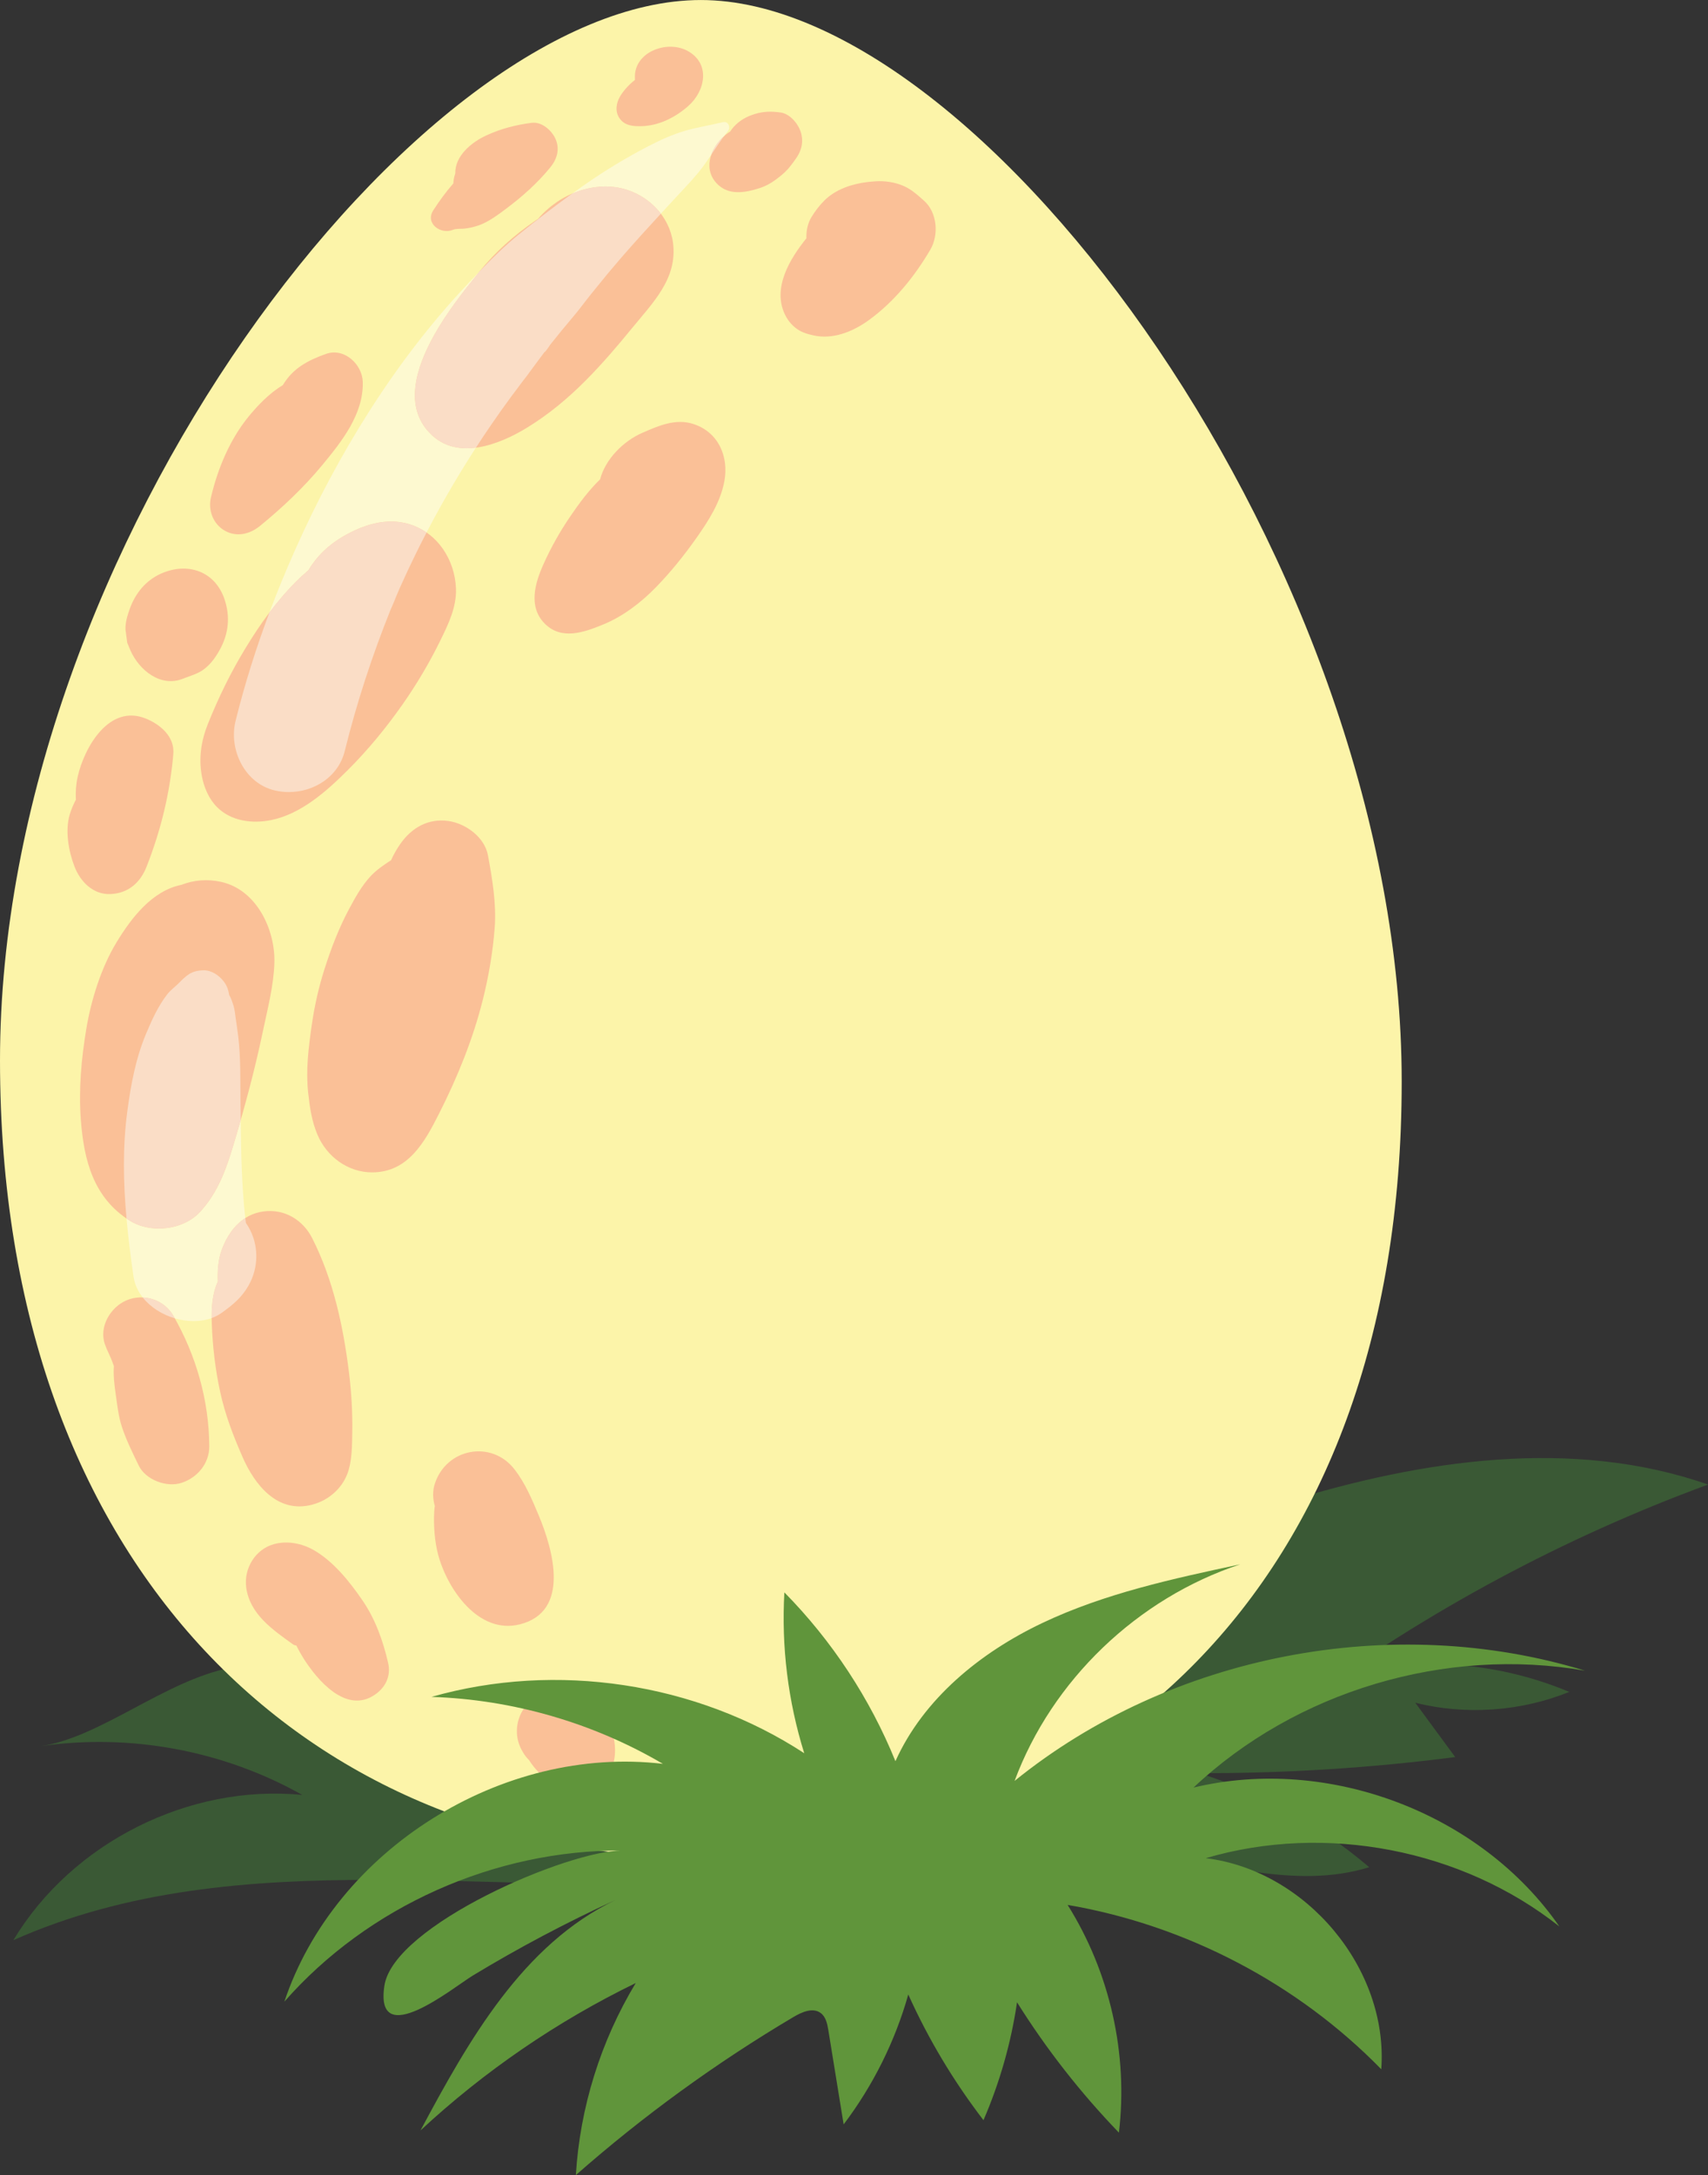 <?xml version="1.0" encoding="UTF-8"?><svg xmlns="http://www.w3.org/2000/svg" xmlns:xlink="http://www.w3.org/1999/xlink" height="484.6" preserveAspectRatio="xMidYMid meet" version="1.0" viewBox="0.0 0.0 380.6 484.6" width="380.6" zoomAndPan="magnify"><rect x="0.0" y="0.0" width="380.6" height="484.6" fill="#333333" stroke="none"/><defs><clipPath id="a"><path d="M 2 324 L 380.621 324 L 380.621 433 L 2 433 Z M 2 324"/></clipPath><clipPath id="b"><path d="M 63 348 L 354 348 L 354 484.602 L 63 484.602 Z M 63 348"/></clipPath></defs><g><g clip-path="url(#a)" id="change1_1"><path d="M 9.113 389.035 C 29.016 386.137 49.848 390.023 67.363 399.906 C 42.145 397.41 16.027 410.539 2.98 432.262 C 53.527 409.758 112.043 423.438 167.172 418.742 C 196.012 416.289 224.84 408.688 253.531 412.508 C 270.789 414.805 288.484 421.16 305.109 416.004 C 294.059 406.578 281.09 399.406 267.23 395.055 C 286.293 395.105 305.363 393.906 324.27 391.469 C 321.305 387.434 318.34 383.402 315.375 379.371 C 326.691 382.176 338.883 381.312 349.691 376.949 C 330.707 369.016 307.648 367.859 290.445 379.148 C 318.043 358.902 348.496 342.559 380.617 330.75 C 350.375 320.188 316.844 325.227 286.242 334.703 C 255.641 344.184 226.359 357.953 195.133 365.105 C 161.41 372.824 124.312 374.25 89.883 371.234 C 76.637 370.074 64.648 368.992 51.34 371.578 C 36.832 374.398 22.363 387.105 9.113 389.035" fill="#3a5935"/></g><g id="change2_1"><path d="M 156.176 0.004 C 93.469 0.004 0 121.992 0 236.262 C 0 350.527 69.922 413.805 156.176 413.805 C 242.426 413.805 312.348 355.227 312.348 240.957 C 312.348 126.691 219.348 0.004 156.176 0.004" fill="#fcf4a9"/></g><g id="change3_1"><path d="M 149.965 54.066 C 149.164 48.129 144.426 43.402 138.676 41.992 C 133.711 40.77 128.219 42.172 124.059 45.027 C 122.547 46.066 121.109 47.328 119.887 48.766 C 119.723 48.875 119.562 48.98 119.402 49.09 C 114.625 52.348 110.398 56.098 106.77 60.582 C 103.074 65.148 99.344 69.891 96.52 75.062 C 92.926 81.641 89.773 90.527 95.941 96.672 C 102.012 102.723 111.324 99.023 117.453 95.277 C 122.305 92.312 126.641 88.68 130.633 84.648 C 134.227 81.02 137.551 77.137 140.777 73.184 C 145.438 67.477 151.035 62.047 149.965 54.066" fill="#fac097"/></g><g id="change3_2"><path d="M 101.605 131.113 C 101.367 124.715 97.484 118.676 91.176 116.766 C 86.148 115.246 81.023 116.895 76.629 119.41 C 73.238 121.355 70.598 123.895 68.695 127.078 C 67.754 127.867 66.852 128.68 66.031 129.504 C 61.594 133.941 58.004 138.996 54.742 144.344 C 51.445 149.746 48.68 155.418 46.324 161.293 C 44.824 165.035 44.234 168.926 44.984 172.926 C 45.453 175.422 46.531 177.988 48.359 179.816 C 51.516 182.973 56.215 183.555 60.402 182.715 C 67.094 181.367 72.836 176.23 77.516 171.555 C 81.988 167.086 86.004 162.207 89.641 157.031 C 92.844 152.473 95.691 147.668 98.141 142.66 C 99.91 139.051 101.762 135.262 101.605 131.113" fill="#fac097"/></g><g id="change3_3"><path d="M 154.555 94.48 C 150.559 93.16 146.727 94.867 143.117 96.441 C 138.902 98.281 134.898 102.289 133.723 106.797 C 131.172 109.266 129.047 112.152 127.047 115.09 C 124.75 118.461 122.746 122.031 121.082 125.754 C 119.234 129.875 117.68 135.109 121.309 138.859 C 125.051 142.723 130.141 140.895 134.41 139.137 C 138.895 137.297 142.922 134.188 146.285 130.715 C 149.547 127.348 152.504 123.664 155.199 119.836 C 157.891 116.02 160.555 111.871 161.414 107.215 C 162.422 101.75 160.125 96.32 154.555 94.48" fill="#fac097"/></g><g id="change3_4"><path d="M 205.91 44.727 C 204.461 43.441 203.066 42.152 201.258 41.391 C 199.34 40.578 197.223 40.27 195.133 40.391 C 191.043 40.637 186.648 41.719 183.652 44.715 C 182.613 45.754 181.637 47.039 180.863 48.297 C 179.973 49.742 179.637 51.43 179.695 53.09 C 175.992 57.672 172.016 64.223 174.961 70.176 C 175.656 71.582 176.648 72.703 177.984 73.551 C 179.246 74.348 181.371 74.777 182.125 74.883 C 186.246 75.461 190.359 73.691 193.695 71.258 C 199.312 67.16 203.82 61.578 207.316 55.609 C 209.227 52.348 208.863 47.344 205.91 44.727" fill="#fac097"/></g><g id="change3_5"><path d="M 80.84 85.117 C 80.742 81.184 76.727 77.387 72.621 78.855 C 68.535 80.316 65.27 82.047 63.016 85.816 C 59.969 87.609 57.234 90.562 55.441 92.75 C 51.223 97.895 48.535 104.359 47.008 110.805 C 46.336 113.637 47.453 116.691 50.016 118.191 C 52.691 119.758 55.668 119.027 57.945 117.168 C 62.938 113.09 67.691 108.602 71.805 103.629 C 76.133 98.391 81.02 92.273 80.84 85.117" fill="#fac097"/></g><g id="change3_6"><path d="M 153.129 11.293 C 148.562 8.867 141.172 11.617 141.484 17.438 C 141.488 17.559 141.492 17.68 141.492 17.805 C 140.207 18.805 138.98 20.117 138.164 21.496 C 137.289 22.969 137.023 24.852 138.035 26.332 C 139.184 28.012 141.059 28.16 142.922 28.113 C 146.816 28.012 150.445 26.184 153.348 23.641 C 157.203 20.254 158.406 14.102 153.129 11.293" fill="#fac097"/></g><g id="change3_7"><path d="M 178.508 29.652 C 177.961 27.668 176.094 25.352 173.91 25.055 C 171.91 24.785 170.156 24.797 168.223 25.391 C 166.316 25.98 164.773 26.84 163.438 28.328 C 163.16 28.641 162.922 28.965 162.711 29.301 C 162.324 29.547 161.961 29.809 161.625 30.078 C 158.508 32.621 156.531 37.391 159.637 40.785 C 162.254 43.648 166.016 42.965 169.309 41.898 C 171.121 41.309 172.621 40.285 174.078 39.082 C 174.617 38.637 175.117 38.172 175.586 37.652 C 176.043 37.109 176.48 36.555 176.898 35.98 C 177.348 35.395 177.32 35.418 176.816 36.051 C 178.348 34.191 179.176 32.086 178.508 29.652" fill="#fac097"/></g><g id="change3_8"><path d="M 123.793 30.961 C 122.953 29.059 120.73 27.062 118.449 27.367 C 114.859 27.844 111.648 28.66 108.344 30.184 C 105.059 31.699 101.352 34.746 101.453 38.652 C 101.211 39.355 101.047 40.07 101.023 40.859 C 99.371 42.738 97.891 44.781 96.559 46.844 C 94.641 49.82 98.277 52.324 100.922 51.203 C 101.652 50.895 102.645 51.023 103.426 50.941 C 104.582 50.82 105.703 50.562 106.797 50.164 C 108.984 49.367 110.996 47.832 112.852 46.445 C 116.445 43.758 119.723 40.816 122.582 37.348 C 124.102 35.504 124.809 33.273 123.793 30.961" fill="#fac097"/></g><g id="change3_9"><path d="M 49.352 196.496 C 46.207 195.781 43.145 196.07 40.426 197.137 C 33.91 198.449 29.312 204.441 25.953 209.969 C 22.562 215.555 20.305 222.773 19.234 229.223 C 18.117 235.938 17.5 242.719 18.016 249.52 C 18.699 258.508 20.816 266.879 28.953 271.98 C 33.605 274.898 40.879 274.078 44.633 269.957 C 48.555 265.652 50.379 260.57 52.02 255.094 C 53.324 250.746 54.555 246.371 55.703 241.98 C 56.773 237.875 57.746 233.75 58.617 229.598 C 59.645 224.715 60.988 219.547 61.141 214.543 C 61.367 207.133 57.203 198.285 49.352 196.496" fill="#fac097"/></g><g id="change3_10"><path d="M 32.625 160.145 C 24.34 156.668 18.789 166.504 17.309 173.047 C 16.945 174.664 16.809 176.414 16.922 178.141 C 16.348 179.23 15.844 180.434 15.535 181.473 C 14.473 185.07 15.273 189.625 16.605 193.078 C 17.895 196.414 20.75 199.367 24.637 199.195 C 28.59 199.016 31.27 196.656 32.668 193.078 C 35.859 184.941 37.863 176.734 38.621 168.023 C 38.957 164.133 35.773 161.469 32.625 160.145" fill="#fac097"/></g><g id="change3_11"><path d="M 50.047 133.562 C 47.922 127.188 41.734 125.176 35.879 127.801 C 32.457 129.332 30.156 132.184 28.906 135.676 C 28.379 137.152 27.895 138.715 27.965 140.309 C 28.094 141.277 28.223 142.246 28.355 143.215 C 29.527 146.004 29.777 146.594 29.113 145.004 C 31.004 149.254 35.758 153.223 40.773 151.211 C 41.984 150.727 43.266 150.363 44.422 149.754 C 46.504 148.652 47.941 146.668 49.035 144.652 C 50.961 141.105 51.316 137.355 50.047 133.562" fill="#fac097"/></g><g id="change3_12"><path d="M 108.73 190.551 C 107.969 186.453 103.691 183.422 99.855 182.906 C 95.402 182.305 91.738 184.406 89.219 188 C 88.398 189.172 87.715 190.391 87.141 191.652 C 85.426 192.766 83.789 193.863 82.391 195.422 C 80.488 197.543 79.137 200.008 77.797 202.504 C 75.508 206.77 73.785 211.289 72.312 215.898 C 70.988 220.039 70.066 224.195 69.453 228.5 C 68.746 233.465 68.129 238.387 68.664 243.398 C 69.016 246.668 69.461 249.773 70.742 252.805 C 72.793 257.668 77.496 261.199 82.91 261.199 C 90.984 261.199 94.676 254.359 97.824 248.137 C 101.926 240.035 105.387 231.543 107.594 222.723 C 108.898 217.512 109.816 212.113 110.23 206.762 C 110.645 201.426 109.699 195.77 108.73 190.551" fill="#fac097"/></g><g id="change3_13"><path d="M 77.742 305.586 C 76.469 295.414 74.242 285.062 69.566 275.855 C 67.484 271.754 63.359 269.281 58.73 269.902 C 53.934 270.547 50.934 274.23 49.375 278.547 C 48.547 280.848 48.449 283.336 48.527 285.539 C 47.223 288.395 47.07 291.711 47.195 294.961 C 47.387 300.094 47.98 305.145 49.074 310.168 C 50.176 315.234 51.973 319.867 54.047 324.617 C 56.742 330.785 61.793 337.27 69.555 335.238 C 73.406 334.23 76.609 331.34 77.715 327.43 C 78.453 324.812 78.449 321.895 78.496 319.18 C 78.574 314.637 78.309 310.094 77.742 305.586" fill="#fac097"/></g><g id="change3_14"><path d="M 38.613 293.109 C 36.539 289.508 31.969 288.113 28.211 289.699 C 24.633 291.211 21.988 295.598 23.387 299.527 C 23.641 300.246 23.918 300.906 24.227 301.52 C 24.391 301.875 24.547 302.23 24.707 302.59 C 24.703 302.598 24.805 302.852 25.012 303.367 C 25.129 303.695 25.254 304.02 25.379 304.344 C 25.23 306.453 25.48 308.516 25.793 310.691 C 26.129 313.062 26.402 315.57 27.145 317.848 C 28.109 320.805 29.551 323.699 30.902 326.5 C 32.449 329.703 37.105 331.453 40.434 330.379 C 43.973 329.234 46.648 326.066 46.633 322.238 C 46.582 312.027 43.703 301.949 38.613 293.109" fill="#fac097"/></g><g id="change3_15"><path d="M 86.48 370.441 C 85.352 365.582 83.664 360.809 80.844 356.664 C 78.023 352.52 74.328 347.867 69.895 345.344 C 67.277 343.852 64.043 343.223 61.102 344.012 C 56.887 345.137 54.297 349.457 54.863 353.68 C 55.66 359.621 60.746 363.09 65.277 366.344 C 65.508 366.508 65.766 366.586 66.027 366.602 C 66.508 367.582 67.031 368.512 67.559 369.359 C 70.648 374.285 77.16 382.027 83.598 377.527 C 85.984 375.863 87.156 373.332 86.48 370.441" fill="#fac097"/></g><g id="change3_16"><path d="M 120.055 337.645 C 118.57 334.098 117.039 330.457 114.676 327.395 C 109.5 320.699 99.352 322.68 96.852 330.707 C 96.371 332.242 96.426 333.938 96.895 335.523 C 96.832 335.934 96.785 336.34 96.762 336.738 C 96.582 339.773 96.852 343.43 97.621 346.336 C 99.66 354.027 106.633 364.254 115.883 361.887 C 127.16 359.004 123.242 345.273 120.055 337.645" fill="#fac097"/></g><g id="change3_17"><path d="M 135.199 383.211 C 132.324 378.355 126.898 375.938 121.391 377.391 C 115.973 378.824 113.617 385.188 116.281 389.945 C 116.367 390.098 116.449 390.246 116.535 390.395 C 116.906 391.055 117.363 391.629 117.875 392.125 C 118.531 393.164 119.297 394.105 120.039 394.859 C 123.379 398.238 129.027 400.242 133.285 397.512 C 138.059 394.449 137.836 387.66 135.199 383.211" fill="#fac097"/></g><g id="change3_18"><path d="M 170.277 392.102 C 167.773 387.57 161.57 386.574 157.855 390.129 C 157.59 390.383 157.344 390.684 157.121 391.016 C 155.621 391.008 154.418 391.414 153.473 392.645 C 151.023 395.836 154.086 399.844 156.758 401.559 C 159.508 403.32 162.875 404.109 166.027 403.043 C 170.547 401.52 172.598 396.293 170.277 392.102" fill="#fac097"/></g><g clip-path="url(#b)" id="change4_1"><path d="M 138.68 412.293 C 110.254 412.105 81.992 424.738 63.367 445.957 C 74.684 412.109 111.898 388.738 147.719 392.98 C 132.168 383.832 114.246 378.645 96.156 378.059 C 123.922 370.141 155.109 374.852 179.211 390.609 C 175.602 379.051 174.094 366.855 174.785 354.777 C 185.406 365.562 193.863 378.418 199.531 392.387 C 205.785 378.492 218.41 368.18 232.277 361.594 C 246.145 355.008 261.344 351.734 276.379 348.52 C 253.453 356.086 234.41 374.355 226.086 396.777 C 260.879 368.609 310.242 359.074 353.211 372.223 C 322.172 366.801 288.773 376.766 265.961 398.258 C 296.051 391.066 330 403.957 347.477 429.207 C 325.758 412.016 295.352 406.145 268.684 413.992 C 291.16 416.738 309.422 438.695 307.793 461.02 C 289.184 441.949 264.324 428.926 237.902 424.406 C 247.324 439.41 251.426 457.605 249.332 475.141 C 240.777 466.27 233.152 456.52 226.629 446.102 C 225.301 455.129 222.781 463.98 219.152 472.367 C 212.504 463.711 206.867 454.293 202.395 444.363 C 199.461 454.781 194.547 464.648 187.992 473.309 C 186.855 466.316 185.719 459.324 184.586 452.336 C 184.352 450.895 184.023 449.301 182.824 448.453 C 181.074 447.215 178.664 448.281 176.82 449.375 C 159.59 459.59 143.328 471.398 128.32 484.602 C 129.23 469.559 133.848 454.754 141.664 441.812 C 124.152 450.332 107.926 461.438 93.703 474.648 C 104.441 454.57 116.473 433.223 137.148 423.309 C 126.238 428.316 115.609 433.938 105.348 440.152 C 101.121 442.711 83.414 457.199 85.66 442.395 C 87.711 428.898 126.684 412.215 138.68 412.293" fill="#60953b"/></g><g id="change5_1"><path d="M 60.031 136.469 C 61.797 131.766 63.715 127.113 65.766 122.504 C 75.16 101.395 87.809 80.797 103.629 63.887 C 104.715 62.727 105.801 61.566 106.906 60.414 C 106.859 60.473 106.816 60.527 106.77 60.582 C 103.074 65.148 99.344 69.891 96.52 75.062 C 92.926 81.641 89.773 90.527 95.941 96.672 C 98.27 98.992 101.074 99.879 103.992 99.879 C 104.676 99.879 105.359 99.828 106.051 99.742 C 104.207 102.59 102.426 105.473 100.711 108.398 C 98.734 111.762 96.848 115.176 95.051 118.637 C 93.891 117.832 92.594 117.195 91.176 116.766 C 89.84 116.363 88.5 116.184 87.164 116.184 C 83.477 116.184 79.855 117.562 76.629 119.41 C 73.238 121.355 70.598 123.895 68.695 127.078 C 67.754 127.867 66.852 128.68 66.031 129.504 C 63.848 131.688 61.867 134.023 60.031 136.469 M 147.262 47.605 C 145.176 44.855 142.105 42.836 138.676 41.992 C 137.453 41.691 136.199 41.547 134.941 41.547 C 132.395 41.547 129.828 42.129 127.477 43.145 C 128.418 42.469 129.363 41.797 130.312 41.137 C 134.863 37.965 139.539 35.129 144.469 32.574 C 147.234 31.141 149.938 29.914 152.941 29.059 C 155.602 28.301 158.352 27.898 161.039 27.223 C 161.156 27.195 161.27 27.18 161.379 27.18 C 162.383 27.18 162.836 28.406 162.195 29.211 C 161.91 29.57 161.633 29.934 161.359 30.305 C 160.09 31.414 159.035 32.895 158.488 34.484 C 158.027 35.172 157.559 35.855 157.078 36.531 C 155.152 39.246 152.836 41.559 150.586 44.004 C 149.48 45.203 148.371 46.406 147.262 47.605" fill="#fdf9d0"/></g><g id="change6_1"><path d="M 103.992 99.879 C 101.074 99.879 98.27 98.992 95.941 96.672 C 89.773 90.527 92.926 81.641 96.52 75.062 C 99.344 69.891 103.074 65.148 106.77 60.582 C 106.816 60.527 106.859 60.473 106.906 60.414 C 109.676 57.531 112.535 54.719 115.633 52.215 C 119.496 49.09 123.441 46.051 127.477 43.145 C 129.828 42.129 132.395 41.547 134.941 41.547 C 136.199 41.547 137.453 41.691 138.676 41.992 C 142.105 42.836 145.176 44.855 147.262 47.605 C 144.266 50.859 141.281 54.125 138.391 57.465 C 136.477 59.676 134.605 61.926 132.777 64.207 C 132.504 64.551 131.012 66.379 131.016 66.379 C 131.016 66.379 131.207 66.145 131.715 65.523 C 130.367 67.172 129.137 68.906 127.758 70.523 C 126.02 72.566 124.316 74.641 122.652 76.742 C 122.457 76.988 121.617 78.367 121.312 78.461 C 120.586 79.418 119.867 80.383 119.16 81.352 C 118.59 82.133 118.023 82.918 117.445 83.691 C 116.184 85.324 115.551 86.145 115.551 86.145 C 115.551 86.145 115.887 85.711 116.559 84.844 C 116.484 84.941 116.41 85.035 116.336 85.133 C 115.531 86.199 114.723 87.262 113.934 88.336 C 112.348 90.484 110.801 92.664 109.297 94.867 C 108.191 96.477 107.109 98.102 106.051 99.742 C 105.359 99.828 104.676 99.879 103.992 99.879" fill="#faddc6"/></g><g id="change6_2"><path d="M 64.359 176.469 C 63.34 176.469 62.312 176.355 61.305 176.125 C 54.543 174.586 50.91 167.004 52.496 160.609 C 54.531 152.387 57.07 144.355 60.031 136.469 C 61.867 134.023 63.848 131.688 66.031 129.504 C 66.852 128.68 67.754 127.867 68.695 127.078 C 70.598 123.895 73.238 121.355 76.629 119.41 C 79.855 117.562 83.477 116.184 87.164 116.184 C 88.5 116.184 89.84 116.363 91.176 116.766 C 92.594 117.195 93.891 117.832 95.051 118.637 C 94.27 120.137 93.508 121.641 92.762 123.156 C 91.473 125.773 90.234 128.418 89.047 131.082 C 88.555 132.191 88.117 133.332 87.594 134.426 C 88.121 133.32 88.32 132.918 88.328 132.918 C 88.344 132.918 87.297 135.18 87.043 135.816 C 82.926 146.066 79.48 156.594 76.824 167.316 C 75.391 173.109 69.949 176.469 64.359 176.469" fill="#faddc6"/></g><g id="change6_3"><path d="M 158.488 34.484 C 159.035 32.895 160.09 31.414 161.359 30.305 C 160.355 31.664 159.43 33.078 158.488 34.484" fill="#faddc6"/></g><g id="change5_2"><path d="M 43.137 294.336 C 41.75 294.336 40.332 294.121 38.961 293.719 C 38.848 293.516 38.73 293.312 38.613 293.109 C 37.176 290.609 34.535 289.176 31.797 289.059 C 30.738 287.715 30.008 286.156 29.758 284.438 C 29.141 280.172 28.582 275.836 28.191 271.48 C 28.438 271.648 28.691 271.816 28.953 271.98 C 30.812 273.145 33.09 273.715 35.395 273.715 C 38.855 273.715 42.379 272.43 44.633 269.957 C 48.555 265.652 50.379 260.57 52.02 255.094 C 52.574 253.254 53.113 251.41 53.637 249.559 C 53.715 256.855 53.852 264.113 54.656 271.379 C 52.156 272.973 50.434 275.613 49.375 278.547 C 48.547 280.848 48.449 283.336 48.527 285.539 C 47.398 288.016 47.133 290.836 47.16 293.66 C 45.902 294.121 44.535 294.336 43.137 294.336" fill="#fdf9d0"/></g><g id="change6_4"><path d="M 35.395 273.715 C 33.09 273.715 30.812 273.145 28.953 271.98 C 28.691 271.816 28.438 271.648 28.191 271.48 C 27.473 263.52 27.312 255.477 28.367 247.613 C 29.168 241.652 30.215 235.895 32.539 230.34 C 33.844 227.23 35.207 224.191 37.281 221.508 C 37.934 220.664 39.039 219.828 39.617 219.254 C 41.504 217.387 42.496 216.223 45.402 216.18 C 45.422 216.18 45.438 216.18 45.457 216.18 C 47.164 216.18 48.832 217.336 49.832 218.629 C 50.535 219.539 50.855 220.438 51.051 221.559 L 51.07 221.68 C 51.492 222.34 51.797 223.34 52.031 224.039 C 52.266 224.742 52.508 226.605 52.488 226.605 C 52.484 226.605 52.469 226.508 52.434 226.277 C 52.66 227.844 52.914 229.406 53.094 230.98 C 53.637 235.645 53.535 240.242 53.586 244.926 C 53.605 246.473 53.621 248.016 53.637 249.559 C 53.113 251.41 52.574 253.254 52.02 255.094 C 50.379 260.57 48.555 265.652 44.633 269.957 C 42.379 272.43 38.855 273.715 35.395 273.715" fill="#faddc6"/></g><g id="change6_5"><path d="M 47.16 293.66 C 47.133 290.836 47.398 288.016 48.527 285.539 C 48.449 283.336 48.547 280.848 49.375 278.547 C 50.434 275.613 52.156 272.973 54.656 271.379 C 54.672 271.52 54.691 271.66 54.707 271.801 C 54.742 272.035 54.777 272.27 54.812 272.508 C 55.012 272.785 55.199 273.066 55.363 273.352 C 57.723 277.383 57.68 282.414 55.363 286.449 C 53.828 289.129 51.914 290.676 49.457 292.453 C 48.75 292.965 47.977 293.363 47.16 293.66" fill="#faddc6"/></g><g id="change6_6"><path d="M 38.961 293.719 C 36.141 292.891 33.531 291.262 31.797 289.059 C 34.535 289.176 37.176 290.609 38.613 293.109 C 38.73 293.312 38.848 293.516 38.961 293.719" fill="#faddc6"/></g></g></svg>